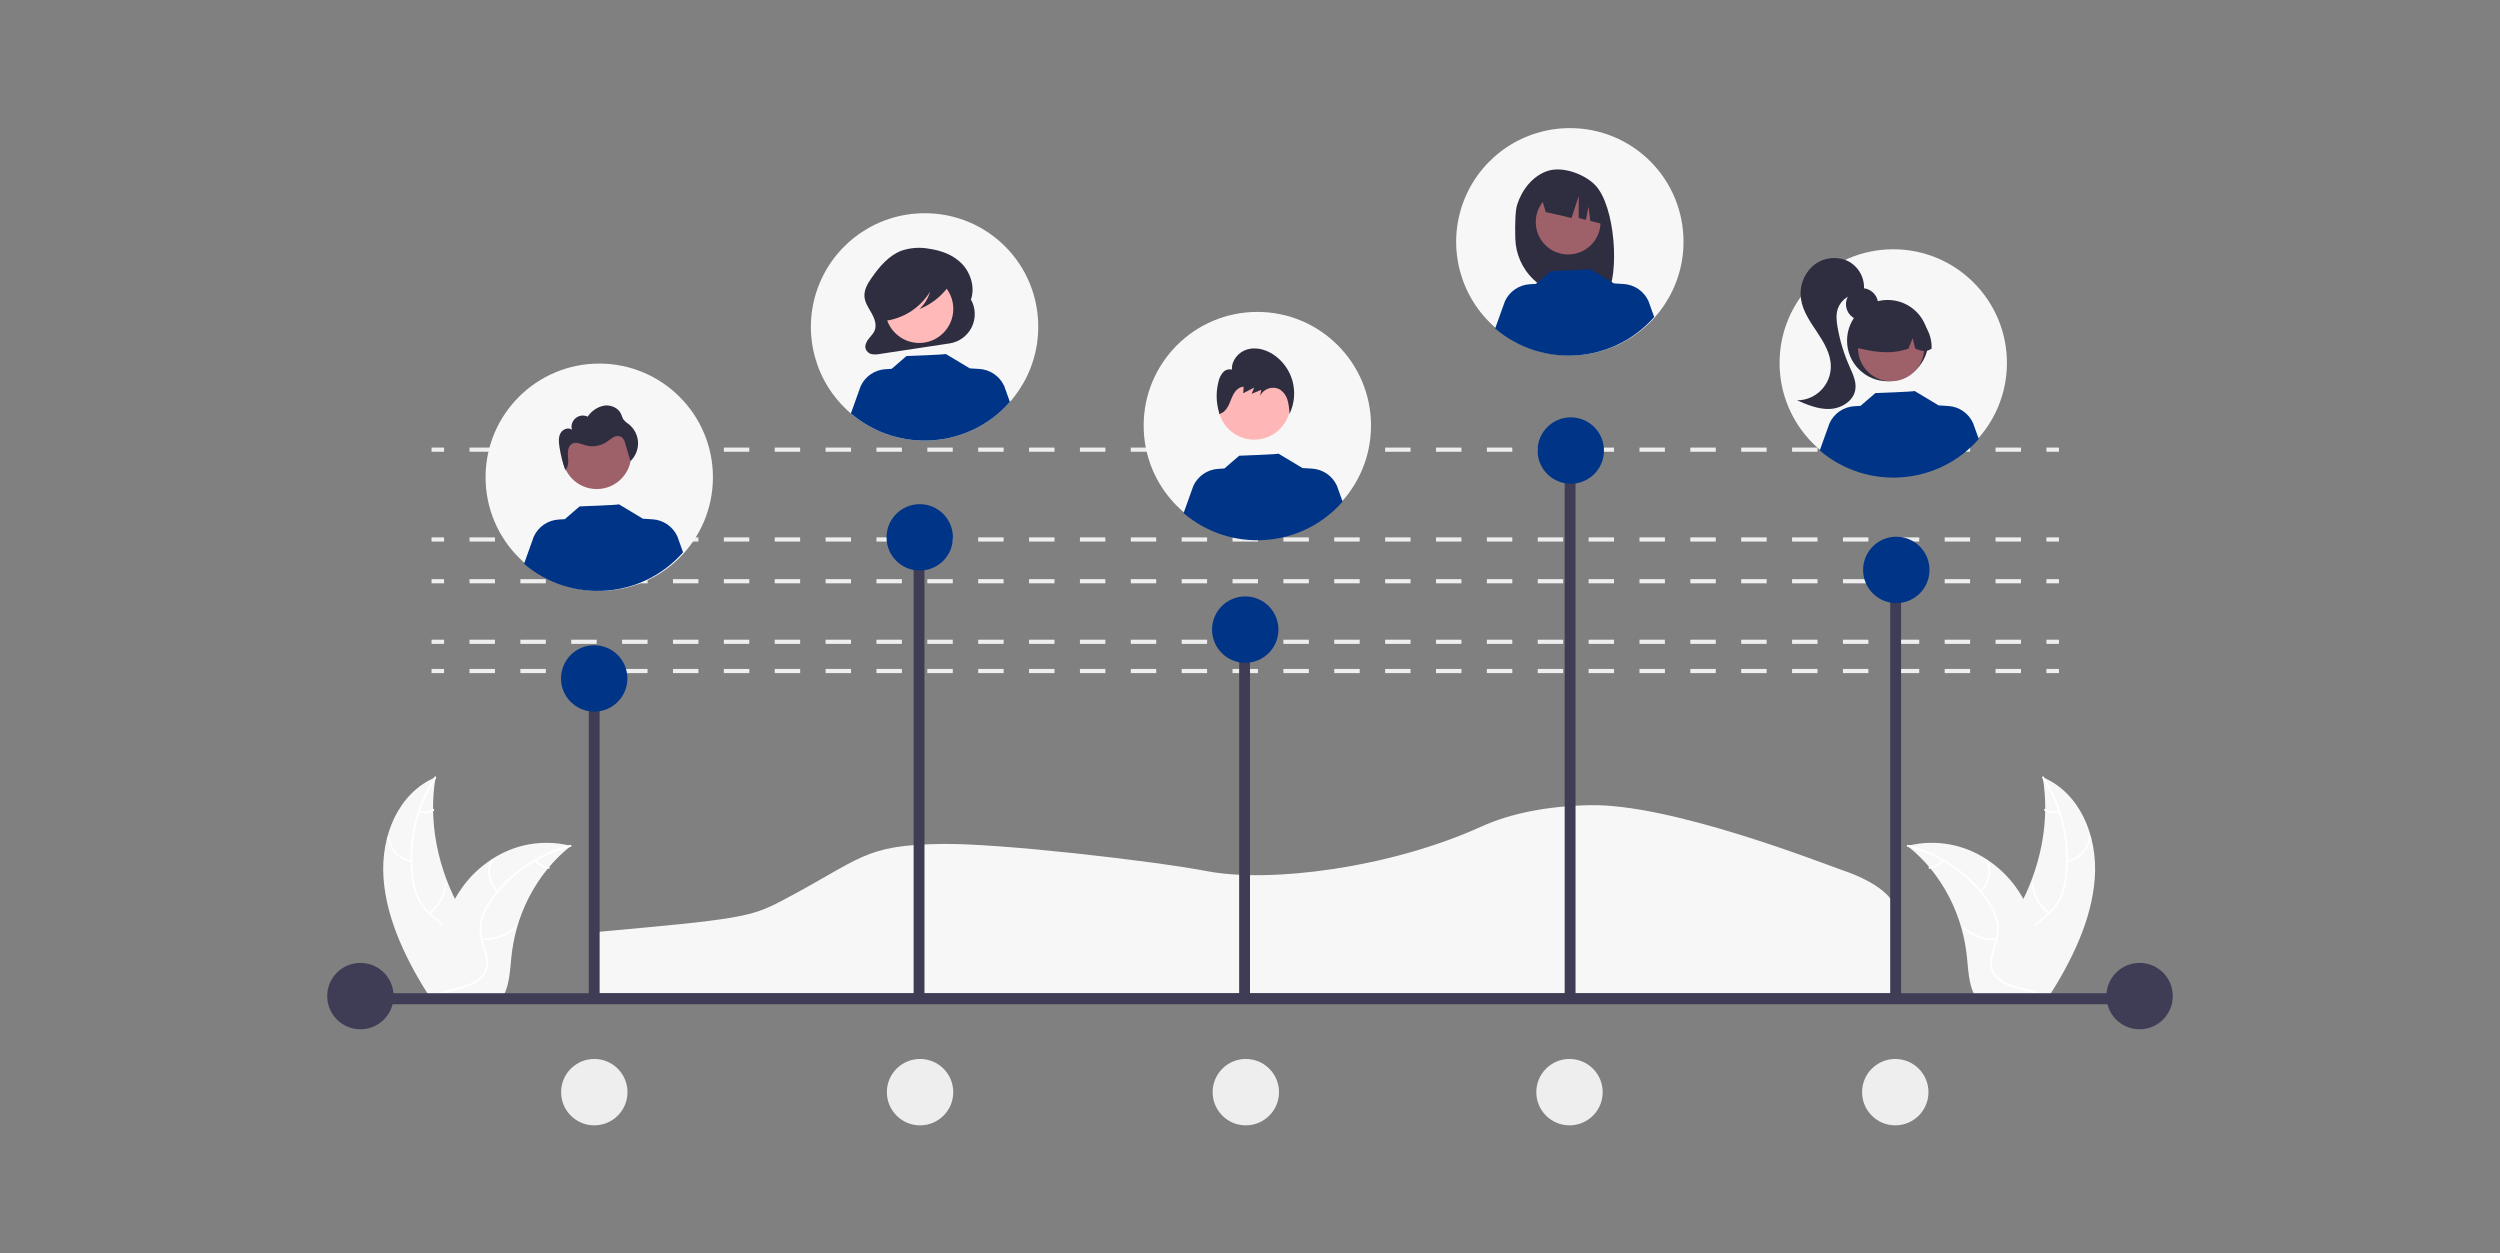 <svg xmlns="http://www.w3.org/2000/svg" xmlns:xlink="http://www.w3.org/1999/xlink" version="1.1" width="721.999" height="362" viewBox="0 0 721.999 362">
<rect x="0" y="0" width="721.999" height="362" fill="#808080" stroke="none"/>
<g id="layer_1" data-name="Layer 1">
<path transform="matrix(1,0,0,-1,1,361)" d="M170.418 74.214H546.742V96.898C546.742 101.639 541.032 106.3 531.077 109.695L530.974 109.729C524.252 112.101 481.285 128.978 458.045 128.466 445.766 128.196 435.256 126.116 426.803 122.281 400.494 110.339 365.937 105.926 347.678 109.393 331.586 112.447 287.41 117.5 271.086 117.271 248.229 116.957 248.16 113.138 224.696 100.812 215.735 96.11 212.383 95.519 170.418 91.766Z" fill="#f7f7f7"/>
<path transform="matrix(1,0,0,-1,1,361)" d="M109.749 107.559C108.93 119.728 114.096 132.025 124.804 136.542 122.639 124.002 125.307 110.066 132.18 97.989 134.859 93.283 138.298 88.257 137.566 83.342 137.11 80.282 135.028 77.855 132.487 76.275 129.942 74.691 126.947 73.846 123.987 73.02L123.475 72.483C116.442 83.377 110.569 95.387 109.749 107.559" fill="#f7f7f7"/>
<path transform="matrix(1,0,0,-1,1,361)" d="M124.961 136.319C119.65 128.143 117.291 118.402 118.274 108.702 118.437 106.488 118.933 104.312 119.747 102.245 120.636 100.172 121.999 98.34 123.727 96.892 125.325 95.501 127.1 94.238 128.382 92.53 129.66 90.843 130.194 88.71 129.868 86.621 129.494 84.171 128.225 82.123 126.909 80.175 125.445 78.015 123.887 75.794 123.623 73.011 123.592 72.674 123.051 72.819 123.083 73.155 123.544 77.995 127.628 80.939 129 85.349 129.757 87.507 129.484 89.89 128.26 91.823 127.066 93.632 125.238 94.935 123.607 96.333 121.901 97.728 120.513 99.471 119.536 101.447 118.626 103.479 118.047 105.646 117.825 107.861 117.272 112.641 117.498 117.479 118.497 122.184 119.565 127.364 121.613 132.292 124.531 136.702 124.709 136.972 125.137 136.586 124.961 136.319" fill="#ffffff"/>
<path transform="matrix(1,0,0,-1,1,361)" d="M117.796 111.963C114.185 112.67 111.42 115.584 110.908 119.228 110.868 119.573 111.408 119.577 111.445 119.228 111.916 115.836 114.501 113.122 117.866 112.481 118.01 112.463 118.113 112.331 118.095 112.186 118.073 112.041 117.941 111.941 117.796 111.963" fill="#ffffff"/>
<path transform="matrix(1,0,0,-1,1,361)" d="M122.834 97.508C125.495 99.487 127.179 102.512 127.464 105.813 127.496 106.149 128.036 106.007 128.001 105.671 127.697 102.235 125.938 99.094 123.168 97.04 122.903 96.849 122.573 97.317 122.834 97.508" fill="#ffffff"/>
<path transform="matrix(1,0,0,-1,1,361)" d="M120.193 126.965C121.44 126.428 122.879 126.575 123.994 127.357 124.251 127.552 124.581 127.081 124.323 126.889 123.093 126.032 121.506 125.866 120.124 126.446 119.977 126.49 119.879 126.625 119.888 126.776 119.911 126.92 120.054 127.011 120.193 126.965" fill="#ffffff"/>
<path transform="matrix(1,0,0,-1,1,361)" d="M163.863 116.712C163.706 116.584 163.549 116.457 163.392 116.326 161.288 114.608 159.35 112.698 157.6 110.622 157.462 110.461 157.323 110.301 157.191 110.138 153.008 105.015 149.942 99.072 148.198 92.693 147.486 90.092 146.983 87.438 146.7 84.752 146.301 81.011 146.176 76.881 144.567 73.755 144.408 73.429 144.219 73.111 144.011 72.81L124.273 71.808C124.223 71.829 124.175 71.846 124.125 71.864L123.343 71.789C123.35 71.93 123.356 72.078 123.363 72.22 123.363 72.304 123.371 72.386 123.371 72.467 123.375 72.524 123.378 72.577 123.378 72.628 123.381 72.647 123.381 72.666 123.381 72.678 123.381 72.728 123.388 72.775 123.388 72.823 123.432 73.642 123.478 74.466 123.536 75.288 123.532 75.291 123.532 75.291 123.538 75.297 123.877 81.478 124.999 87.592 126.877 93.494 126.937 93.667 126.993 93.842 127.059 94.015 127.935 96.572 129.044 99.044 130.373 101.396 131.099 102.672 131.897 103.903 132.763 105.084 135.009 108.128 137.789 110.741 140.965 112.799 147.521 117.161 155.58 118.634 163.254 116.863 163.458 116.813 163.659 116.766 163.863 116.712" fill="#f7f7f7"/>
<path transform="matrix(1,0,0,-1,1,361)" d="M163.87 116.457C154.616 114.13 146.502 108.567 140.999 100.772 139.79 99.113 138.885 97.251 138.329 95.275 137.845 93.22 137.924 91.075 138.559 89.062 139.115 87.105 139.906 85.135 139.988 83.147 140.079 81.168 139.218 79.271 137.673 78.037 135.835 76.51 133.46 75.813 131.099 75.216 128.479 74.553 125.74 73.906 123.796 72.081 123.56 71.858 123.174 72.285 123.409 72.508 126.789 75.684 132.204 75.329 136.124 77.65 137.952 78.73 139.385 80.418 139.448 82.717 139.504 84.724 138.69 86.756 138.11 88.735 137.463 90.698 137.308 92.793 137.657 94.832 138.104 96.839 138.926 98.742 140.086 100.441 142.599 104.252 145.78 107.578 149.476 110.257 153.755 113.386 158.592 115.669 163.725 116.991 164.048 117.073 164.19 116.54 163.87 116.457" fill="#ffffff"/>
<path transform="matrix(1,0,0,-1,1,361)" d="M142.576 103.385C139.834 105.979 139.15 109.975 140.959 112.717 141.138 112.987 141.612 112.664 141.433 112.394 139.737 109.823 140.393 106.136 142.959 103.712 143.226 103.457 142.846 103.13 142.576 103.385" fill="#ffffff"/>
<path transform="matrix(1,0,0,-1,1,361)" d="M138.147 90.035C141.514 89.781 144.834 90.918 147.338 93.179 147.577 93.4 147.963 92.972 147.728 92.752 145.117 90.403 141.656 89.228 138.153 89.501 137.805 89.523 137.802 90.057 138.147 90.035" fill="#ffffff"/>
<path transform="matrix(1,0,0,-1,1,361)" d="M153.912 112.651C154.751 111.479 156.07 110.744 157.509 110.644 157.857 110.625 157.861 110.094 157.515 110.11 155.926 110.225 154.468 111.036 153.532 112.321 153.428 112.428 153.425 112.595 153.525 112.698 153.649 112.789 153.818 112.768 153.912 112.651" fill="#ffffff"/>
<path transform="matrix(1,0,0,-1,1,361)" d="M603.988 107.559C604.804 119.728 599.637 132.025 588.932 136.542 591.096 124.002 588.43 110.066 581.554 97.989 578.874 93.283 575.438 88.257 576.17 83.342 576.625 80.282 578.705 77.855 581.249 76.275 583.79 74.691 586.787 73.846 589.749 73.02L590.257 72.483C597.293 83.377 603.168 95.387 603.988 107.559" fill="#f7f7f7"/>
<path transform="matrix(1,0,0,-1,1,361)" d="M588.775 136.319C594.084 128.143 596.443 118.402 595.462 108.702 595.299 106.488 594.803 104.312 593.989 102.245 593.101 100.172 591.737 98.34 590.01 96.892 588.408 95.501 586.633 94.238 585.355 92.53 584.076 90.843 583.539 88.71 583.869 86.621 584.24 84.171 585.508 82.123 586.828 80.175 588.288 78.015 589.847 75.794 590.113 73.011 590.145 72.674 590.682 72.819 590.651 73.155 590.189 77.995 586.105 80.939 584.736 85.349 583.979 87.507 584.252 89.89 585.474 91.823 586.668 93.632 588.496 94.935 590.126 96.333 591.834 97.728 593.223 99.471 594.197 101.447 595.111 103.479 595.688 105.646 595.909 107.861 596.464 112.641 596.235 117.479 595.24 122.184 594.172 127.364 592.124 132.292 589.206 136.702 589.026 136.972 588.596 136.586 588.775 136.319" fill="#ffffff"/>
<path transform="matrix(1,0,0,-1,1,361)" d="M595.94 111.963C599.549 112.67 602.317 115.584 602.828 119.228 602.866 119.573 602.329 119.577 602.288 119.228 601.817 115.836 599.235 113.122 595.871 112.481 595.723 112.463 595.623 112.331 595.641 112.186 595.66 112.041 595.795 111.941 595.94 111.963" fill="#ffffff"/>
<path transform="matrix(1,0,0,-1,1,361)" d="M590.898 97.508C588.241 99.487 586.558 102.512 586.271 105.813 586.237 106.149 585.7 106.007 585.732 105.671 586.036 102.235 587.795 99.094 590.569 97.04 590.829 96.849 591.16 97.317 590.898 97.508" fill="#ffffff"/>
<path transform="matrix(1,0,0,-1,1,361)" d="M593.543 126.965C592.293 126.428 590.855 126.575 589.743 127.357 589.482 127.552 589.152 127.081 589.41 126.889 590.644 126.032 592.227 125.866 593.612 126.446 593.757 126.49 593.854 126.625 593.848 126.776 593.826 126.92 593.681 127.011 593.543 126.965" fill="#ffffff"/>
<path transform="matrix(1,0,0,-1,1,361)" d="M549.87 116.712C550.027 116.584 550.185 116.457 550.341 116.326 552.446 114.608 554.387 112.698 556.136 110.622 556.275 110.461 556.41 110.301 556.545 110.138 560.729 105.015 563.791 99.072 565.534 92.693 566.251 90.092 566.753 87.438 567.036 84.752 567.435 81.011 567.557 76.881 569.166 73.755 569.329 73.429 569.515 73.111 569.721 72.81L589.463 71.808C589.514 71.829 589.56 71.846 589.611 71.864L590.39 71.789C590.387 71.93 590.377 72.078 590.374 72.22 590.371 72.304 590.365 72.386 590.361 72.467 590.358 72.524 590.356 72.577 590.356 72.628 590.356 72.647 590.356 72.666 590.352 72.678 590.352 72.728 590.349 72.775 590.349 72.823 590.305 73.642 590.257 74.466 590.201 75.288 590.201 75.291 590.201 75.291 590.198 75.297 589.859 81.478 588.738 87.592 586.859 93.494 586.8 93.667 586.742 93.842 586.677 94.015 585.8 96.572 584.692 99.044 583.363 101.396 582.638 102.672 581.84 103.903 580.97 105.084 578.724 108.128 575.948 110.741 572.768 112.799 566.216 117.161 558.153 118.634 550.483 116.863 550.276 116.813 550.078 116.766 549.87 116.712" fill="#f7f7f7"/>
<path transform="matrix(1,0,0,-1,1,361)" d="M549.867 116.457C559.121 114.13 567.234 108.567 572.737 100.772 573.943 99.113 574.847 97.251 575.404 95.275 575.891 93.22 575.812 91.075 575.175 89.062 574.618 87.105 573.827 85.135 573.745 83.147 573.657 81.168 574.518 79.271 576.063 78.037 577.898 76.51 580.275 75.813 582.635 75.216 585.258 74.553 587.993 73.906 589.937 72.081 590.173 71.858 590.562 72.285 590.327 72.508 586.944 75.684 581.532 75.329 577.612 77.65 575.781 78.73 574.351 80.418 574.285 82.717 574.229 84.724 575.045 86.756 575.623 88.735 576.271 90.698 576.428 92.793 576.079 94.832 575.633 96.839 574.808 98.742 573.651 100.441 571.138 104.252 567.956 107.578 564.259 110.257 559.978 113.386 555.144 115.669 550.012 116.991 549.688 117.073 549.547 116.54 549.867 116.457" fill="#ffffff"/>
<path transform="matrix(1,0,0,-1,1,361)" d="M571.157 103.385C573.899 105.979 574.587 109.975 572.778 112.717 572.598 112.987 572.122 112.664 572.3 112.394 573.997 109.823 573.34 106.136 570.777 103.712 570.507 103.457 570.891 103.13 571.157 103.385" fill="#ffffff"/>
<path transform="matrix(1,0,0,-1,1,361)" d="M575.586 90.035C572.222 89.781 568.899 90.918 566.396 93.179 566.16 93.4 565.77 92.972 566.009 92.752 568.619 90.403 572.081 89.228 575.58 89.501 575.928 89.523 575.935 90.057 575.586 90.035" fill="#ffffff"/>
<path transform="matrix(1,0,0,-1,1,361)" d="M559.824 112.651C558.982 111.479 557.666 110.744 556.227 110.644 555.879 110.625 555.876 110.094 556.221 110.11 557.811 110.225 559.264 111.036 560.204 112.321 560.305 112.428 560.308 112.595 560.207 112.698 560.088 112.789 559.918 112.768 559.824 112.651" fill="#ffffff"/>
<path transform="matrix(1,0,0,-1,1,361)" d="M123.633 166.605H127.251V167.811H123.633Z" fill="#eeeeef"/>
<path transform="matrix(1,0,0,-1,1,361)" d="M582.659 166.605H575.313V167.811H582.659ZM567.969 166.605H560.622V167.811H567.969ZM553.278 166.605H545.931V167.811H553.278ZM538.588 166.605H531.241V167.811H538.588ZM523.897 166.605H516.549V167.811H523.897ZM509.206 166.605H501.859V167.811H509.206ZM494.515 166.605H487.172V167.811H494.515ZM479.825 166.605H472.481V167.811H479.825ZM465.134 166.605H457.79V167.811H465.134ZM450.443 166.605H443.1V167.811H450.443ZM435.752 166.605H428.409V167.811H435.752ZM421.062 166.605H413.719V167.811H421.062ZM406.371 166.605H399.027V167.811H406.371ZM391.68 166.605H384.337V167.811H391.68ZM376.99 166.605H369.646V167.811H376.99ZM362.299 166.605H354.955V167.811H362.299ZM347.609 166.605H340.265V167.811H347.609ZM332.918 166.605H325.574V167.811H332.918ZM318.227 166.605H310.883V167.811H318.227ZM303.539 166.605H296.192V167.811H303.539ZM288.849 166.605H281.502V167.811H288.849ZM274.158 166.605H266.811V167.811H274.158ZM259.467 166.605H252.12V167.811H259.467ZM244.777 166.605H237.43V167.811H244.777ZM230.085 166.605H222.739V167.811H230.085ZM215.395 166.605H208.048V167.811H215.395ZM200.704 166.605H193.358V167.811H200.704ZM186.014 166.605H178.667V167.811H186.014ZM171.323 166.605H163.976V167.811H171.323ZM156.633 166.605H149.286V167.811H156.633ZM141.942 166.605H134.594V167.811H141.942Z" fill="#eeeeef"/>
<path transform="matrix(1,0,0,-1,1,361)" d="M590.003 166.605H593.622V167.811H590.003Z" fill="#eeeeef"/>
<path transform="matrix(1,0,0,-1,1,361)" d="M123.633 175.048H127.251V176.254H123.633Z" fill="#eeeeef"/>
<path transform="matrix(1,0,0,-1,1,361)" d="M582.659 175.048H575.313V176.254H582.659ZM567.969 175.048H560.622V176.254H567.969ZM553.278 175.048H545.931V176.254H553.278ZM538.588 175.048H531.241V176.254H538.588ZM523.897 175.048H516.549V176.254H523.897ZM509.206 175.048H501.859V176.254H509.206ZM494.515 175.048H487.172V176.254H494.515ZM479.825 175.048H472.481V176.254H479.825ZM465.134 175.048H457.79V176.254H465.134ZM450.443 175.048H443.1V176.254H450.443ZM435.752 175.048H428.409V176.254H435.752ZM421.062 175.048H413.719V176.254H421.062ZM406.371 175.048H399.027V176.254H406.371ZM391.68 175.048H384.337V176.254H391.68ZM376.99 175.048H369.646V176.254H376.99ZM362.299 175.048H354.955V176.254H362.299ZM347.609 175.048H340.265V176.254H347.609ZM332.918 175.048H325.574V176.254H332.918ZM318.227 175.048H310.883V176.254H318.227ZM303.539 175.048H296.192V176.254H303.539ZM288.849 175.048H281.502V176.254H288.849ZM274.158 175.048H266.811V176.254H274.158ZM259.467 175.048H252.12V176.254H259.467ZM244.777 175.048H237.43V176.254H244.777ZM230.085 175.048H222.739V176.254H230.085ZM215.395 175.048H208.048V176.254H215.395ZM200.704 175.048H193.358V176.254H200.704ZM186.014 175.048H178.667V176.254H186.014ZM171.323 175.048H163.976V176.254H171.323ZM156.633 175.048H149.286V176.254H156.633ZM141.942 175.048H134.594V176.254H141.942Z" fill="#eeeeef"/>
<path transform="matrix(1,0,0,-1,1,361)" d="M590.003 175.048H593.622V176.254H590.003Z" fill="#eeeeef"/>
<path transform="matrix(1,0,0,-1,1,361)" d="M123.633 192.537H127.251V193.744H123.633Z" fill="#eeeeef"/>
<path transform="matrix(1,0,0,-1,1,361)" d="M582.659 192.537H575.313V193.744H582.659ZM567.969 192.537H560.622V193.744H567.969ZM553.278 192.537H545.931V193.744H553.278ZM538.588 192.537H531.241V193.744H538.588ZM523.897 192.537H516.549V193.744H523.897ZM509.206 192.537H501.859V193.744H509.206ZM494.515 192.537H487.172V193.744H494.515ZM479.825 192.537H472.481V193.744H479.825ZM465.134 192.537H457.79V193.744H465.134ZM450.443 192.537H443.1V193.744H450.443ZM435.752 192.537H428.409V193.744H435.752ZM421.062 192.537H413.719V193.744H421.062ZM406.371 192.537H399.027V193.744H406.371ZM391.68 192.537H384.337V193.744H391.68ZM376.99 192.537H369.646V193.744H376.99ZM362.299 192.537H354.955V193.744H362.299ZM347.609 192.537H340.265V193.744H347.609ZM332.918 192.537H325.574V193.744H332.918ZM318.227 192.537H310.883V193.744H318.227ZM303.539 192.537H296.192V193.744H303.539ZM288.849 192.537H281.502V193.744H288.849ZM274.158 192.537H266.811V193.744H274.158ZM259.467 192.537H252.12V193.744H259.467ZM244.777 192.537H237.43V193.744H244.777ZM230.085 192.537H222.739V193.744H230.085ZM215.395 192.537H208.048V193.744H215.395ZM200.704 192.537H193.358V193.744H200.704ZM186.014 192.537H178.667V193.744H186.014ZM171.323 192.537H163.976V193.744H171.323ZM156.633 192.537H149.286V193.744H156.633ZM141.942 192.537H134.594V193.744H141.942Z" fill="#eeeeef"/>
<path transform="matrix(1,0,0,-1,1,361)" d="M590.003 192.537H593.622V193.744H590.003Z" fill="#eeeeef"/>
<path transform="matrix(1,0,0,-1,1,361)" d="M123.633 204.599H127.251V205.805H123.633Z" fill="#eeeeef"/>
<path transform="matrix(1,0,0,-1,1,361)" d="M582.659 204.599H575.313V205.805H582.659ZM567.969 204.599H560.622V205.805H567.969ZM553.278 204.599H545.931V205.805H553.278ZM538.588 204.599H531.241V205.805H538.588ZM523.897 204.599H516.549V205.805H523.897ZM509.206 204.599H501.859V205.805H509.206ZM494.515 204.599H487.172V205.805H494.515ZM479.825 204.599H472.481V205.805H479.825ZM465.134 204.599H457.79V205.805H465.134ZM450.443 204.599H443.1V205.805H450.443ZM435.752 204.599H428.409V205.805H435.752ZM421.062 204.599H413.719V205.805H421.062ZM406.371 204.599H399.027V205.805H406.371ZM391.68 204.599H384.337V205.805H391.68ZM376.99 204.599H369.646V205.805H376.99ZM362.299 204.599H354.955V205.805H362.299ZM347.609 204.599H340.265V205.805H347.609ZM332.918 204.599H325.574V205.805H332.918ZM318.227 204.599H310.883V205.805H318.227ZM303.539 204.599H296.192V205.805H303.539ZM288.849 204.599H281.502V205.805H288.849ZM274.158 204.599H266.811V205.805H274.158ZM259.467 204.599H252.12V205.805H259.467ZM244.777 204.599H237.43V205.805H244.777ZM230.085 204.599H222.739V205.805H230.085ZM215.395 204.599H208.048V205.805H215.395ZM200.704 204.599H193.358V205.805H200.704ZM186.014 204.599H178.667V205.805H186.014ZM171.323 204.599H163.976V205.805H171.323ZM156.633 204.599H149.286V205.805H156.633ZM141.942 204.599H134.594V205.805H141.942Z" fill="#eeeeef"/>
<path transform="matrix(1,0,0,-1,1,361)" d="M590.003 204.599H593.622V205.805H590.003Z" fill="#eeeeef"/>
<path transform="matrix(1,0,0,-1,1,361)" d="M123.633 230.531H127.251V231.738H123.633Z" fill="#eeeeef"/>
<path transform="matrix(1,0,0,-1,1,361)" d="M582.659 230.531H575.313V231.738H582.659ZM567.969 230.531H560.622V231.738H567.969ZM553.278 230.531H545.931V231.738H553.278ZM538.588 230.531H531.241V231.738H538.588ZM523.897 230.531H516.549V231.738H523.897ZM509.206 230.531H501.859V231.738H509.206ZM494.515 230.531H487.172V231.738H494.515ZM479.825 230.531H472.481V231.738H479.825ZM465.134 230.531H457.79V231.738H465.134ZM450.443 230.531H443.1V231.738H450.443ZM435.752 230.531H428.409V231.738H435.752ZM421.062 230.531H413.719V231.738H421.062ZM406.371 230.531H399.027V231.738H406.371ZM391.68 230.531H384.337V231.738H391.68ZM376.99 230.531H369.646V231.738H376.99ZM362.299 230.531H354.955V231.738H362.299ZM347.609 230.531H340.265V231.738H347.609ZM332.918 230.531H325.574V231.738H332.918ZM318.227 230.531H310.883V231.738H318.227ZM303.539 230.531H296.192V231.738H303.539ZM288.849 230.531H281.502V231.738H288.849ZM274.158 230.531H266.811V231.738H274.158ZM259.467 230.531H252.12V231.738H259.467ZM244.777 230.531H237.43V231.738H244.777ZM230.085 230.531H222.739V231.738H230.085ZM215.395 230.531H208.048V231.738H215.395ZM200.704 230.531H193.358V231.738H200.704ZM186.014 230.531H178.667V231.738H186.014ZM171.323 230.531H163.976V231.738H171.323ZM156.633 230.531H149.286V231.738H156.633ZM141.942 230.531H134.594V231.738H141.942Z" fill="#eeeeef"/>
<path transform="matrix(1,0,0,-1,1,361)" d="M590.003 230.531H593.622V231.738H590.003Z" fill="#eeeeef"/>
<path transform="matrix(1,0,0,-1,1,361)" d="M298.843 266.588C298.843 253.31 290.843 241.339 278.577 236.258 266.308 231.178 252.19 233.987 242.801 243.375 233.412 252.764 230.604 266.883 235.683 279.152 240.766 291.417 252.736 299.418 266.013 299.418 274.733 299.456 283.107 296.01 289.27 289.844 295.436 283.678 298.881 275.307 298.843 266.588" fill="#f7f7f7"/>
<path transform="matrix(1,0,0,-1,1,361)" d="M279.441 274.443 279.278 274.151C280.723 277.713 279.41 282.104 276.831 284.79 274.252 287.479 270.665 288.707 267.135 289.194 264.515 289.655 261.82 289.445 259.301 288.584 255.692 287.193 252.934 283.977 250.635 280.628 249.579 279.098 248.546 277.352 248.649 275.435 248.746 273.661 249.802 272.153 250.666 270.645 251.526 269.141 252.249 267.269 251.63 265.626 251.259 264.647 250.481 263.94 249.846 263.138 249.215 262.334 248.694 261.251 248.998 260.246 249.275 259.464 249.944 258.883 250.757 258.719 251.529 258.59 252.325 258.61 253.091 258.776L273.216 261.816C275.989 262.235 278.386 263.983 279.627 266.503 280.868 269.022 280.798 271.986 279.441 274.443" fill="#2f2e41"/>
<path transform="matrix(1,0,0,-1,1,361)" d="M274.312 271.795C274.312 266.361 269.905 261.955 264.471 261.955 259.037 261.955 254.633 266.361 254.633 271.795 254.633 277.229 259.037 281.633 264.471 281.633 269.905 281.633 274.312 277.229 274.312 271.795" fill="#ffb9b9"/>
<path transform="matrix(1,0,0,-1,1,361)" d="M290.664 244.914C278.832 231.448 258.384 229.969 244.736 241.595L247.55 249.45C248.847 252.296 251.608 254.19 254.727 254.378L256.518 254.488 260.79 258.173C260.79 258.173 272.298 258.584 272.129 258.783L279.102 254.589 279.096 254.617 281.835 254.447C284.954 254.259 287.715 252.365 289.012 249.519Z" fill="#003487"/>
<path transform="matrix(1,0,0,-1,1,361)" d="M273.803 280.927C273.551 282.27 272.179 282.883 271.004 283.181 267.6 284.051 264.056 284.246 260.576 283.753 258.041 283.392 255.444 282.595 253.603 280.615 252.117 278.948 251.275 276.806 251.231 274.572 251.156 273.237 251.455 271.909 252.092 270.734 252.673 269.622 253.795 268.9 255.048 268.83L255.167 268.419C260.322 269.248 264.855 272.286 267.584 276.736 267.043 274.798 265.964 273.055 264.471 271.708 267.807 273.042 270.706 275.276 272.845 278.159 273.429 278.935 273.998 279.902 273.803 280.927" fill="#2f2e41"/>
<path transform="matrix(1,0,0,-1,1,361)" d="M578.598 256.181C578.598 238.051 563.901 223.354 545.771 223.354 527.638 223.354 512.941 238.051 512.941 256.181 512.941 274.314 527.638 289.011 545.771 289.011 563.901 289.011 578.598 274.314 578.598 256.181" fill="#f7f7f7"/>
<path transform="matrix(1,0,0,-1,1,361)" d="M541.389 273.137C541.389 270.576 539.316 268.5 536.756 268.5 534.197 268.5 532.12 270.576 532.12 273.137 532.12 275.697 534.197 277.77 536.756 277.77 539.316 277.77 541.389 275.697 541.389 273.137" fill="#2f2e41"/>
<path transform="matrix(1,0,0,-1,1,361)" d="M555.913 262.63C555.913 256.147 550.655 250.888 544.169 250.888 537.686 250.888 532.428 256.147 532.428 262.63 532.428 269.116 537.686 274.371 544.169 274.371 550.655 274.371 555.913 269.116 555.913 262.63" fill="#2f2e41"/>
<path transform="matrix(1,0,0,-1,1,361)" d="M554.682 260.434C554.682 255.164 550.41 250.892 545.143 250.892 539.872 250.892 535.6 255.164 535.6 260.434 535.6 265.702 539.872 269.973 545.143 269.973 550.41 269.973 554.682 265.702 554.682 260.434" fill="#9e616a"/>
<path transform="matrix(1,0,0,-1,1,361)" d="M551.623 270.159C548.218 272.235 543.949 272.291 540.491 270.307 537.033 268.322 534.931 264.609 535.006 260.62 539.866 259.401 544.976 258.465 550.159 260.327L551.385 263.324 552.106 260.327C553.683 259.68 555.267 259.134 556.85 260.334 556.982 264.308 554.99 268.048 551.623 270.159" fill="#2f2e41"/>
<path transform="matrix(1,0,0,-1,1,361)" d="M532.44 285.717C529.12 287.133 525.285 286.543 522.546 284.193 519.876 281.787 518.591 278.203 519.123 274.651 519.647 271.092 521.811 268.03 523.806 265.036 525.8 262.042 527.747 258.76 527.744 255.164 527.741 249.771 523.376 245.395 517.979 245.385 521.019 244.075 524.195 242.74 527.5 242.898 530.807 243.052 534.271 245.178 534.812 248.445 535.202 250.798 534.045 253.093 533.085 255.273 531.514 258.829 530.38 262.564 529.708 266.389 529.384 268.218 529.177 270.137 529.771 271.893 530.745 274.565 533.351 276.287 536.191 276.137L537.284 277.116C537.667 280.726 535.722 284.178 532.44 285.717" fill="#2f2e41"/>
<path transform="matrix(1,0,0,-1,1,361)" d="M570.469 234.219C558.637 220.754 538.189 219.274 524.541 230.899L527.359 238.754C528.655 241.6 531.414 243.495 534.536 243.683L536.326 243.793 540.598 247.477C540.598 247.477 552.106 247.889 551.934 248.087L558.907 243.893 558.9 243.922 561.643 243.752C564.761 243.567 567.523 241.669 568.817 238.824Z" fill="#003487"/>
<path transform="matrix(1,0,0,-1,1,361)" d="M485.196 291.113C485.171 277.836 477.151 265.878 464.877 260.821 452.598 255.76 438.485 258.593 429.112 267.997 419.74 277.406 416.957 291.531 422.061 303.787 427.161 316.046 439.148 324.021 452.425 324 461.139 324.006 469.497 320.541 475.647 314.369 481.798 308.197 485.233 299.826 485.196 291.113" fill="#f7f7f7"/>
<path transform="matrix(1,0,0,-1,1,361)" d="M437.15 301.849C438.507 306.177 441.595 310.145 445.863 311.608 450.132 313.069 456.386 310.842 459.593 307.641 465.467 301.793 466.899 281.69 462.866 275.338 462.062 275.382 459.295 275.414 458.481 275.442L457.335 279.271V275.48C456.04 275.521 454.737 275.549 453.421 275.565 444.268 275.678 436.842 283.012 436.616 292.165 436.509 296.38 436.616 300.147 437.15 301.849" fill="#2f2e41"/>
<path transform="matrix(1,0,0,-1,1,361)" d="M461.236 296.867C461.236 291.7 457.046 287.513 451.879 287.513 446.712 287.513 442.525 291.7 442.525 296.867 442.525 302.035 446.712 306.225 451.879 306.225 457.046 306.225 461.236 302.035 461.236 296.867" fill="#9e616a"/>
<path transform="matrix(1,0,0,-1,1,361)" d="M443.807 305.084 454.577 310.481C459.062 308.458 462.1 304.164 462.508 299.261L462.775 296.044 458.264 297.194 457.772 301.305 457.005 297.514 454.923 298.045 454.945 304.428 452.858 298.048 445.424 299.757Z" fill="#2f2e41"/>
<path transform="matrix(1,0,0,-1,1,361)" d="M476.728 269.446C464.895 255.983 444.444 254.504 430.799 266.129L433.614 273.985C434.911 276.827 437.672 278.724 440.791 278.913L442.581 279.023 446.853 282.707C446.853 282.707 458.362 283.119 458.192 283.313L465.162 279.121 465.159 279.149 467.898 278.982C471.017 278.793 473.778 276.9 475.075 274.054Z" fill="#003487"/>
<path transform="matrix(1,0,0,-1,1,361)" d="M394.947 238.088C394.947 219.959 380.25 205.262 362.117 205.262 343.987 205.262 329.289 219.959 329.289 238.088 329.289 256.222 343.987 270.919 362.117 270.919 380.25 270.919 394.947 256.222 394.947 238.088" fill="#f7f7f7"/>
<path transform="matrix(1,0,0,-1,1,361)" d="M371.691 244.503C371.691 238.714 367.001 234.024 361.213 234.024 355.423 234.024 350.733 238.714 350.733 244.503 350.733 250.292 355.423 254.982 361.213 254.982 367.001 254.982 371.691 250.292 371.691 244.503" fill="#ffb6b6"/>
<path transform="matrix(1,0,0,-1,1,361)" d="M386.746 216.127C374.914 202.661 354.465 201.182 340.817 212.807L343.635 220.662C344.929 223.508 347.69 225.402 350.809 225.59L352.603 225.701 356.874 229.385C356.874 229.385 368.384 229.797 368.211 229.994L375.184 225.801 375.177 225.829 377.916 225.66C381.038 225.475 383.8 223.577 385.094 220.731Z" fill="#003487"/>
<path transform="matrix(1,0,0,-1,1,361)" d="M372.266 251.002C371.38 254.171 369.366 256.91 366.606 258.7 364.406 260.108 361.661 260.827 359.168 260.082 356.676 259.338 354.613 256.891 354.776 254.25 353.834 254.494 352.832 254.187 352.195 253.452 351.57 252.714 351.135 251.834 350.929 250.888 350.128 247.924 350.181 244.795 351.082 241.862L351.033 241.44C352.248 241.641 353.171 242.684 353.743 243.796 354.317 244.908 354.648 246.143 355.269 247.226 355.891 248.31 356.922 249.277 358.153 249.312L358.046 247.43C359.105 247.973 360.163 248.52 361.225 249.066 360.974 248.463 360.719 247.86 360.468 247.257 361.394 247.644 362.318 248.03 363.245 248.416 363.141 247.839 363.037 247.257 362.933 246.68 363.958 248.803 366.546 249.638 368.619 248.517 369.725 247.772 370.522 246.652 370.862 245.36 371.198 244.075 371.38 242.753 371.399 241.422 372.831 244.409 373.136 247.807 372.266 251.002" fill="#2f2e41"/>
<path transform="matrix(1,0,0,-1,1,361)" d="M204.891 223.166C204.891 205.036 190.195 190.338 172.064 190.338 153.934 190.338 139.234 205.036 139.234 223.166 139.234 241.295 153.934 255.996 172.064 255.996 190.195 255.996 204.891 241.295 204.891 223.166" fill="#f7f7f7"/>
<path transform="matrix(1,0,0,-1,1,361)" d="M181.3 229.721C181.3 224.221 176.842 219.761 171.342 219.761 165.842 219.761 161.381 224.221 161.381 229.721 161.381 235.221 165.842 239.681 171.342 239.681 176.842 239.681 181.3 235.221 181.3 229.721" fill="#9e616a"/>
<path transform="matrix(1,0,0,-1,1,361)" d="M196.269 201.492C184.437 188.026 163.989 186.547 150.341 198.173L153.156 206.028C154.453 208.874 157.213 210.768 160.332 210.956L162.126 211.066 166.395 214.751C166.395 214.751 177.904 215.162 177.734 215.361L184.707 211.167 184.701 211.195 187.44 211.026C190.559 210.837 193.32 208.943 194.617 206.097Z" fill="#003487"/>
<path transform="matrix(1,0,0,-1,1,361)" d="M162.293 225.116C162.274 225.17 162.255 225.226 162.236 225.279 162.199 225.245 162.161 225.211 162.12 225.179Z" fill="#2f2e41"/>
<path transform="matrix(1,0,0,-1,1,361)" d="M183.272 233.264C183.168 235.309 182.194 237.209 180.598 238.491 179.97 238.883 179.415 239.383 178.962 239.967 178.742 240.417 178.557 240.878 178.406 241.356 177.64 243.174 175.463 244.142 173.509 243.865 171.543 243.492 169.815 242.335 168.722 240.664 166.216 241.864 163.452 239.575 164.168 236.889 163.156 237.703 161.517 237.052 160.886 235.915 160.254 234.781 160.355 233.389 160.543 232.105 160.882 229.78 161.451 227.494 162.236 225.279 163.219 226.147 163.159 227.729 163.04 229.065 162.914 230.453 162.99 232.146 164.203 232.83 165.377 233.493 166.8 232.768 168.091 232.391 170.161 231.807 172.382 232.155 174.172 233.349 174.806 233.855 175.475 234.32 176.17 234.74 176.886 235.162 177.769 235.177 178.497 234.781 179.062 234.294 179.446 233.625 179.575 232.887 180.074 231.197 180.57 229.511 181.07 227.821 182.546 229.237 183.347 231.219 183.272 233.264" fill="#2f2e41"/>
<path transform="matrix(1,0,0,-1,1,361)" d="M169.039 73.221H172.173V165.072H169.039Z" fill="#3f3d56"/>
<path transform="matrix(1,0,0,-1,1,361)" d="M262.856 73.221H265.991V207.969H262.856Z" fill="#3f3d56"/>
<path transform="matrix(1,0,0,-1,1,361)" d="M356.868 73.221H360V179.766H356.868Z" fill="#3f3d56"/>
<path transform="matrix(1,0,0,-1,1,361)" d="M450.877 73.221H454.012V231.474H450.877Z" fill="#3f3d56"/>
<path transform="matrix(1,0,0,-1,1,361)" d="M544.889 73.221H548.023V195.436H544.889Z" fill="#3f3d56"/>
<path transform="matrix(1,0,0,-1,1,361)" d="M274.202 205.812C274.202 200.516 269.912 196.225 264.616 196.225 259.323 196.225 255.029 200.516 255.029 205.812 255.029 211.104 259.323 215.397 264.616 215.397 269.912 215.397 274.202 211.104 274.202 205.812" fill="#003487"/>
<path transform="matrix(1,0,0,-1,1,361)" d="M462.226 230.88C462.226 225.584 457.932 221.293 452.639 221.293 447.343 221.293 443.052 225.584 443.052 230.88 443.052 236.173 447.343 240.466 452.639 240.466 457.932 240.466 462.226 236.173 462.226 230.88" fill="#003487"/>
<path transform="matrix(1,0,0,-1,1,361)" d="M368.214 179.172C368.214 173.88 363.923 169.586 358.627 169.586 353.335 169.586 349.041 173.88 349.041 179.172 349.041 184.468 353.335 188.758 358.627 188.758 363.923 188.758 368.214 184.468 368.214 179.172" fill="#003487"/>
<path transform="matrix(1,0,0,-1,1,361)" d="M180.193 165.072C180.193 159.776 175.9 155.486 170.607 155.486 165.311 155.486 161.021 159.776 161.021 165.072 161.021 170.368 165.311 174.658 170.607 174.658 175.9 174.658 180.193 170.368 180.193 165.072" fill="#003487"/>
<path transform="matrix(1,0,0,-1,1,361)" d="M556.234 196.41C556.234 191.114 551.943 186.824 546.648 186.824 541.355 186.824 537.061 191.114 537.061 196.41 537.061 201.703 541.355 205.996 546.648 205.996 551.943 205.996 556.234 201.703 556.234 196.41" fill="#003487"/>
<path transform="matrix(1,0,0,-1,1,361)" d="M613.894 74.167H104.959L101.761 72.571C101.761 71.689 102.478 70.972 103.36 70.972H613.894C616.027 70.972 616.027 74.167 613.894 74.167" fill="#3f3d56"/>
<path transform="matrix(1,0,0,-1,1,361)" d="M112.674 73.328C112.674 68.033 108.383 63.742 103.087 63.742 97.791 63.742 93.5 68.033 93.5 73.328 93.5 78.621 97.791 82.915 103.087 82.915 108.383 82.915 112.674 78.621 112.674 73.328" fill="#3f3d56"/>
<path transform="matrix(1,0,0,-1,1,361)" d="M180.219 45.587C180.219 40.291 175.928 36 170.632 36 165.336 36 161.046 40.291 161.046 45.587 161.046 50.879 165.336 55.173 170.632 55.173 175.928 55.173 180.219 50.879 180.219 45.587" fill="#eeeeef"/>
<path transform="matrix(1,0,0,-1,1,361)" d="M274.3 45.587C274.3 40.291 270.009 36 264.713 36 259.417 36 255.126 40.291 255.126 45.587 255.126 50.879 259.417 55.173 264.713 55.173 270.009 55.173 274.3 50.879 274.3 45.587" fill="#eeeeef"/>
<path transform="matrix(1,0,0,-1,1,361)" d="M368.38 45.587C368.38 40.291 364.089 36 358.794 36 353.498 36 349.207 40.291 349.207 45.587 349.207 50.879 353.498 55.173 358.794 55.173 364.089 55.173 368.38 50.879 368.38 45.587" fill="#eeeeef"/>
<path transform="matrix(1,0,0,-1,1,361)" d="M461.858 45.587C461.858 40.291 457.567 36 452.271 36 446.975 36 442.685 40.291 442.685 45.587 442.685 50.879 446.975 55.173 452.271 55.173 457.567 55.173 461.858 50.879 461.858 45.587" fill="#eeeeef"/>
<path transform="matrix(1,0,0,-1,1,361)" d="M555.939 45.587C555.939 40.291 551.648 36 546.352 36 541.057 36 536.766 40.291 536.766 45.587 536.766 50.879 541.057 55.173 546.352 55.173 551.648 55.173 555.939 50.879 555.939 45.587" fill="#eeeeef"/>
<path transform="matrix(1,0,0,-1,1,361)" d="M626.5 73.328C626.5 68.033 622.209 63.742 616.913 63.742 611.617 63.742 607.326 68.033 607.326 73.328 607.326 78.621 611.617 82.915 616.913 82.915 622.209 82.915 626.5 78.621 626.5 73.328" fill="#3f3d56"/>
</g>
</svg>

